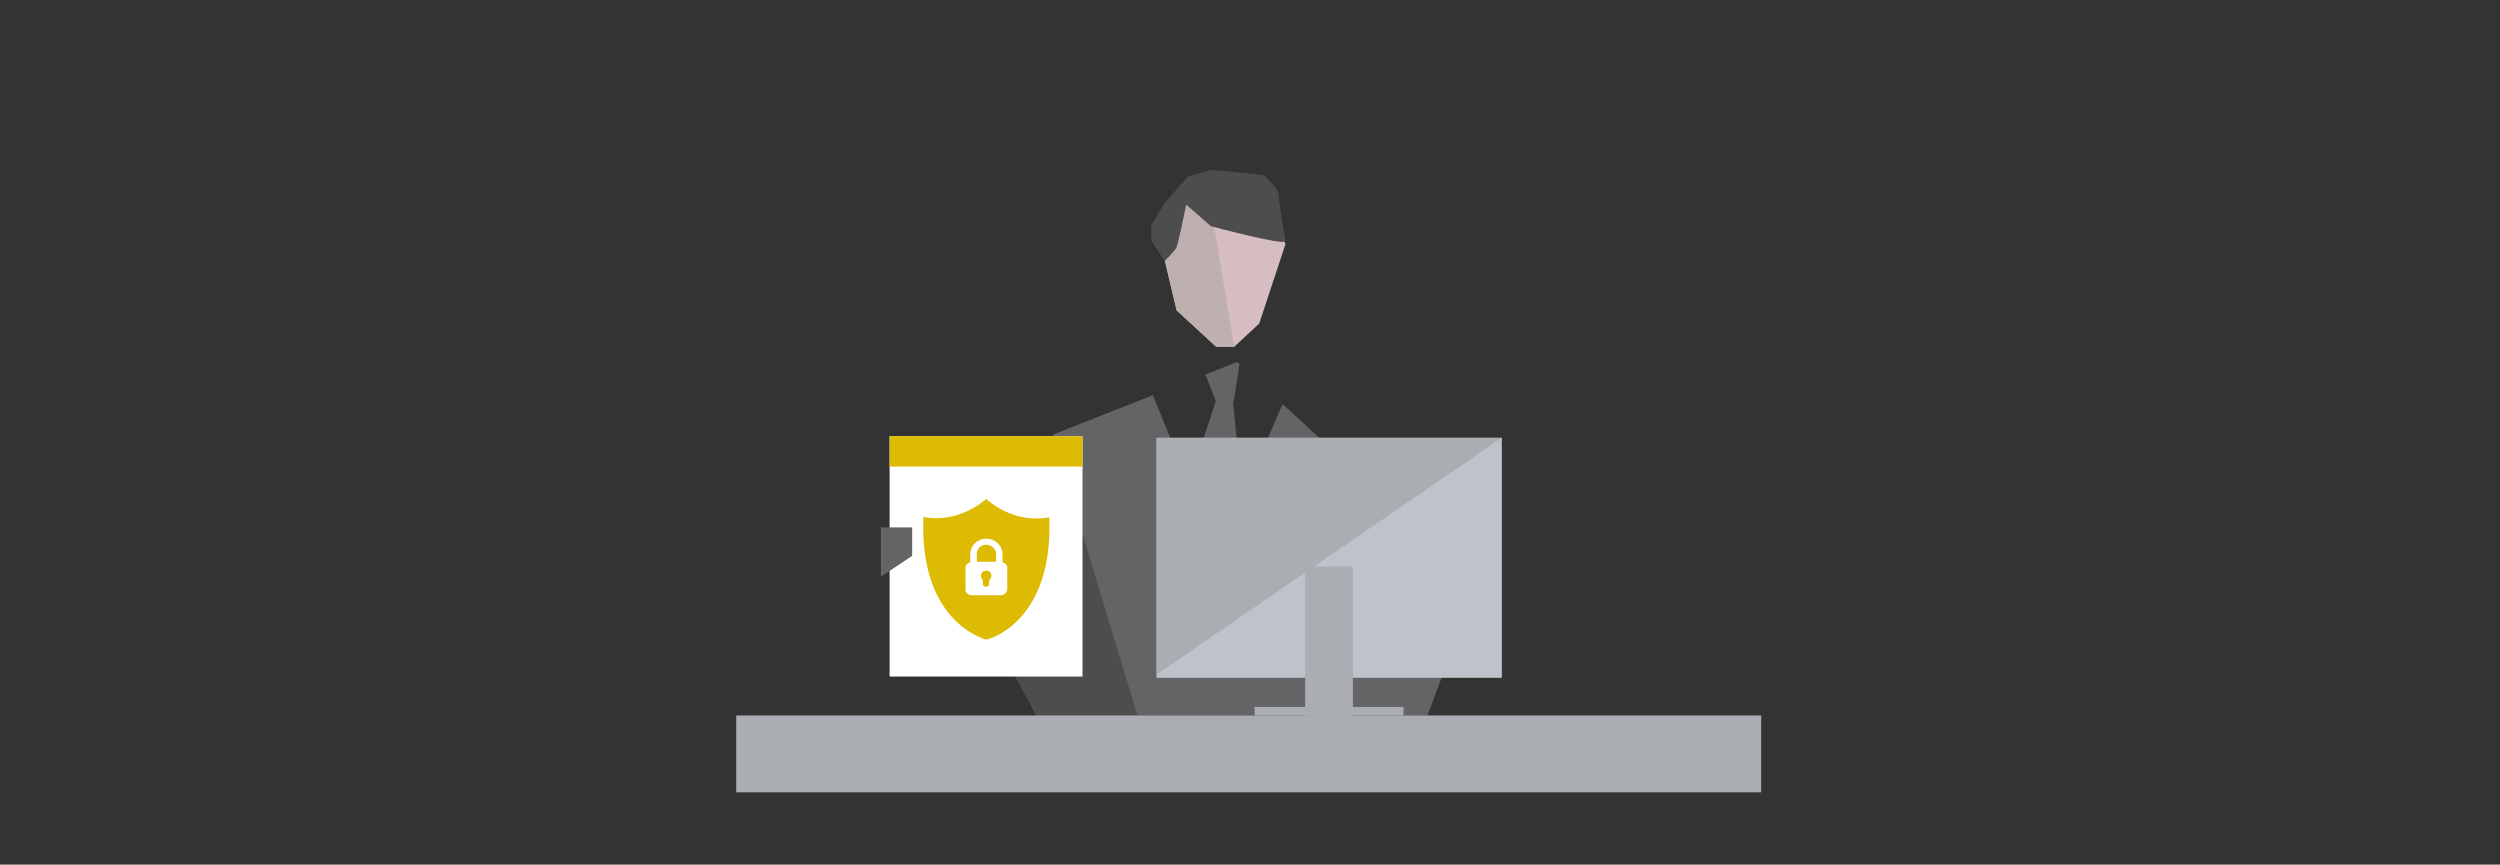 <?xml version="1.0" encoding="UTF-8"?>
<!-- Generator: Adobe Illustrator 16.0.4, SVG Export Plug-In . SVG Version: 6.00 Build 0)  -->
<svg xmlns="http://www.w3.org/2000/svg" width="491.57px" height="170px" version="1.1" viewBox="0 0 491.57 170" xml:space="preserve">
















<rect x="0" y="0" width="491.57" height="170" fill="#333333" stroke="none"/>
















<polygon class="st0" transform="matrix(.622 0 0 .622 75.732 32.165)" points="255.5 104.6 242.7 73.2 211.3 85.6 185.7 136.8 205.9 174.5 329.5 174.5 334 162.4 332.6 147.6 321.8 111.2 283.7 76 271 105.6 268.1 76 270.1 63.4 269.3 62.7 259.3 66.7 262.6 75.1 254 101" fill="#646466"></polygon><polygon class="st1" transform="matrix(.622 0 0 .622 75.732 32.165)" points="211.1 86 185.7 136.8 205.9 174.5 237.8 174.5" fill="#4d4d4e"></polygon><polyline class="st2" transform="matrix(.622 0 0 .622 75.732 32.165)" points="243.9 19.8 250.2 46.4 262.7 57.9 268.4 57.9 276.3 50.6 284.6 25.5 278.9 10.4 259.6 5.2" fill="#d6bdc2"></polyline><polyline class="st3" transform="matrix(.622 0 0 .622 75.732 32.165)" points="243.9 19.8 250.2 46.4 262.7 57.9 268.4 57.9 259.6 5.2" fill="#bfb0b0"></polyline><g stroke-width=".622"><path class="st1" d="m229.02 51.318s1.928-1.928 2.301-2.612c0.311-0.622 1.928-8.457 1.928-8.457l4.85 4.229s14.613 3.918 14.613 2.923-1.306-7.773-1.306-9.079c0-1.306-2.923-3.918-2.923-3.918l-10.385-0.995-4.539 1.306-4.539 5.223-2.612 4.229v3.234" fill="#4d4d4e"></path><rect class="st4" x="144.76" y="140.68" width="201.54" height="15.111" fill="#aaaeb2"></rect><rect class="st5" x="227.4" y="86.079" width="67.905" height="47.198" fill="#bec2ca"></rect></g><g fill="#aaaeb2"><polygon class="st4" transform="matrix(.622 0 0 .622 75.732 32.165)" points="352.9 86.7 243.9 86.7 243.9 161.5"></polygon><rect class="st4" x="256.63" y="111.39" width="9.39" height="29.351" stroke-width=".622"></rect><rect class="st4" x="246.68" y="139" width="29.289" height="1.679" stroke-width=".622"></rect></g><rect class="st6" x="174.92" y="85.768" width="37.932" height="47.26" fill="#fff" stroke-width=".622"></rect><polygon class="st0" transform="matrix(.622 0 0 .622 75.732 32.165)" points="166.6 115 166.6 124 156.7 130.6 156.7 115" fill="#646466"></polygon><g fill="#debb03" stroke-width=".622"><rect class="st7" x="174.92" y="85.768" width="37.932" height="5.97"></rect><path class="st7" d="m193.94 107.1c-1.057 0-1.865 0.808-1.865 1.803v1.555h3.793v-1.555c-0.062-0.995-0.933-1.803-1.928-1.803"></path><path class="st7" d="m193.94 112.2c-0.622 0-1.057 0.435-1.057 1.057 0 0.311 0.187 0.622 0.373 0.808v0.746c0 0.311 0.311 0.56 0.622 0.56 0.311 0 0.622-0.249 0.622-0.56v-0.746c0.249-0.187 0.435-0.497 0.435-0.871 0.062-0.497-0.373-0.995-0.995-0.995"></path><path class="st7" d="m197.99 115.99c0 0.56-0.622 1.057-1.306 1.057h-5.534c-0.746 0-1.306-0.497-1.306-1.057v-4.415c0-0.497 0.373-0.871 0.933-0.995v-1.617c0-1.679 1.43-3.047 3.171-3.047 1.741 0 3.171 1.368 3.171 3.047v1.617c0.56 0.124 0.933 0.56 0.933 0.995v4.415zm8.333-14.302s-6.218 1.679-12.312-3.482v-0.124l-0.062 0.062-0.062-0.062v0.062c-6.156 5.161-12.312 3.482-12.312 3.482-0.871 20.085 11.193 23.816 12.312 24.127h0.062 0.062c1.119-0.249 13.121-3.98 12.312-24.065"></path></g></svg>
